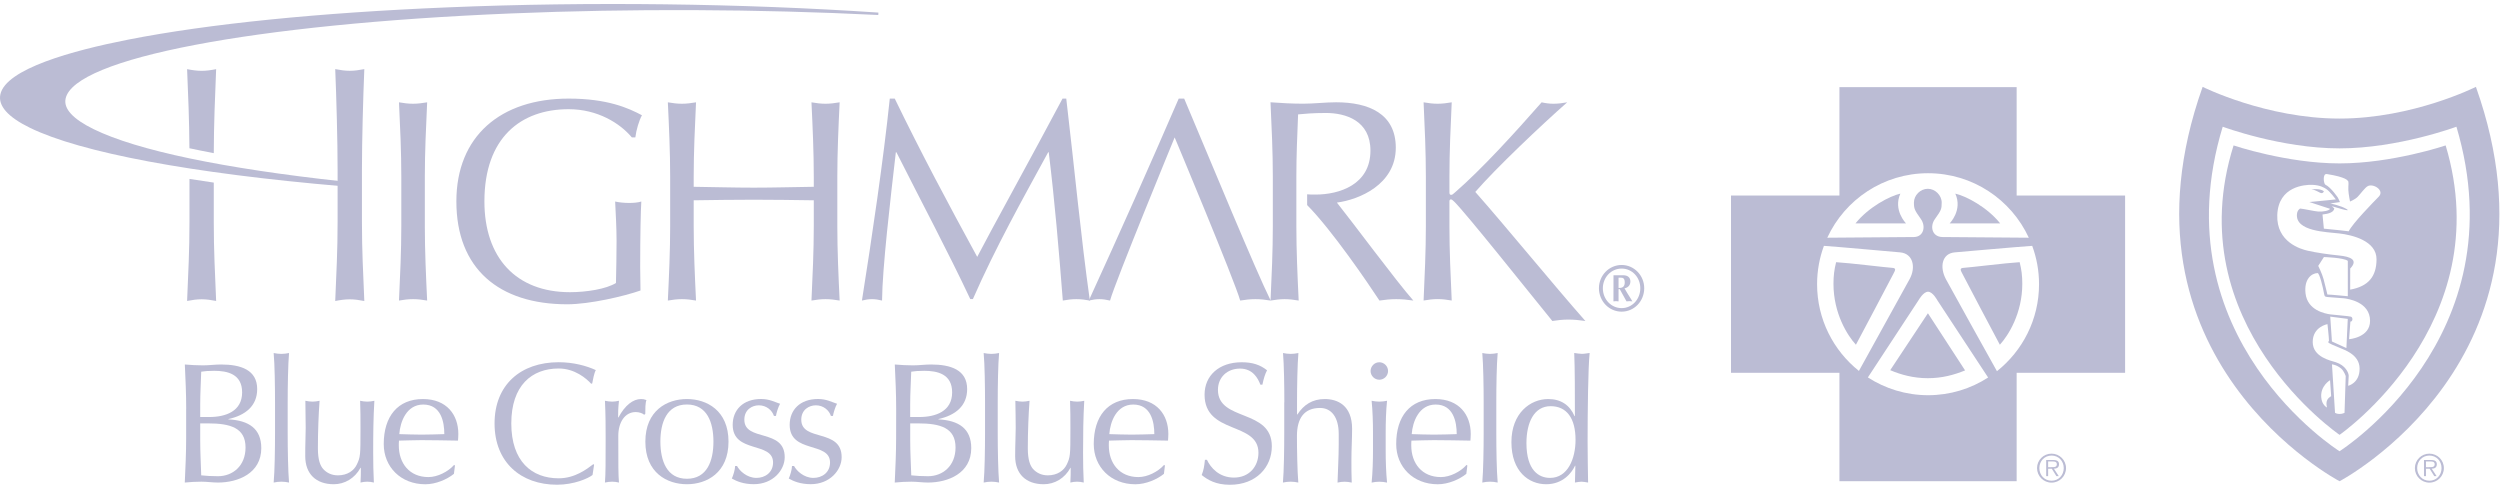<svg width="208" height="41" viewBox="0 0 208 41" fill="none" xmlns="http://www.w3.org/2000/svg">
<path d="M167.785 16.271V7.249H153.041V16.271H144.019V31.015H153.041V40.038H167.785V31.015H176.808V16.271H167.785ZM160.413 14.412C164.131 14.412 167.334 16.612 168.796 19.778L161.591 19.721C160.739 19.691 160.55 18.827 160.985 18.225C161.515 17.487 161.549 17.392 161.549 16.851C161.549 16.253 161.008 15.707 160.398 15.707C159.77 15.707 159.239 16.249 159.239 16.851C159.239 17.381 159.292 17.479 159.819 18.225C160.243 18.827 160.057 19.687 159.262 19.721L152.03 19.778C153.492 16.608 156.699 14.412 160.413 14.412ZM151.182 23.647C151.182 22.526 151.383 21.451 151.75 20.455C152.818 20.523 157.138 20.917 158.085 20.997C159.168 21.088 159.421 22.235 158.88 23.223C158.289 24.306 155.131 30.015 154.662 30.86C152.542 29.171 151.182 26.566 151.182 23.647ZM155.408 31.401L159.629 24.968C159.629 24.968 160.019 24.272 160.413 24.272C160.815 24.272 161.197 24.999 161.197 24.999L165.411 31.409C163.972 32.34 162.257 32.882 160.413 32.882C158.569 32.878 156.85 32.333 155.408 31.401ZM166.146 30.883C165.574 29.86 162.431 24.215 161.897 23.223C161.367 22.227 161.557 21.091 162.636 20.997C163.556 20.917 167.978 20.527 169.08 20.455C169.447 21.451 169.648 22.526 169.648 23.643C169.648 26.578 168.277 29.19 166.146 30.883Z" fill="#BBBCD4"/>
<path d="M158.581 18.585C158.581 18.585 157.49 17.483 158.111 16.109C157.225 16.309 155.461 17.233 154.378 18.585H158.581Z" fill="#BBBCD4"/>
<path d="M162.212 18.585C162.212 18.585 163.31 17.483 162.681 16.109C163.571 16.309 165.332 17.233 166.414 18.585H162.212Z" fill="#BBBCD4"/>
<path d="M157.521 22.799C157.676 22.5 157.804 22.303 157.426 22.284C156.96 22.261 153.859 21.875 152.765 21.814C152.61 22.428 152.545 22.95 152.545 23.613C152.545 26.082 153.708 27.914 154.412 28.683C154.825 27.937 157.138 23.518 157.521 22.799Z" fill="#BBBCD4"/>
<path d="M163.283 22.799C163.128 22.5 162.999 22.303 163.378 22.284C163.84 22.261 166.941 21.875 168.035 21.814C168.19 22.428 168.255 22.95 168.255 23.613C168.255 26.082 167.088 27.914 166.388 28.683C165.975 27.937 163.662 23.518 163.283 22.799Z" fill="#BBBCD4"/>
<path d="M160.402 26.063L157.267 30.799C158.149 31.174 159.19 31.466 160.394 31.466C161.583 31.466 162.587 31.189 163.495 30.818L160.402 26.063Z" fill="#BBBCD4"/>
<path d="M169.481 38.944C169.481 38.281 170.023 37.743 170.689 37.743C171.352 37.743 171.893 38.285 171.893 38.944C171.893 39.614 171.356 40.155 170.689 40.155C170.023 40.155 169.481 39.614 169.481 38.944ZM171.704 38.944C171.704 38.36 171.276 37.902 170.693 37.902C170.102 37.902 169.675 38.36 169.675 38.944C169.675 39.534 170.102 39.996 170.693 39.996C171.276 39.996 171.704 39.534 171.704 38.944ZM171.291 39.617H171.094L170.708 38.996H170.405V39.617H170.242V38.273H170.833C171.189 38.273 171.31 38.406 171.31 38.629C171.31 38.894 171.125 38.993 170.886 38.996L171.291 39.617ZM170.659 38.868C170.852 38.868 171.128 38.898 171.128 38.629C171.128 38.417 170.958 38.395 170.791 38.395H170.405V38.871H170.659V38.868Z" fill="#BBBCD4"/>
<path d="M205.996 7.226C205.996 7.226 200.752 9.865 194.652 9.865C188.549 9.865 183.259 7.226 183.259 7.226C175.217 29.868 194.652 40.038 194.652 40.038C194.652 40.038 214.038 29.868 205.996 7.226ZM194.648 37.543C194.648 37.543 179.59 28.107 184.929 10.543C184.929 10.543 189.772 12.345 194.652 12.345C199.533 12.345 204.375 10.543 204.375 10.543C209.604 28.104 194.648 37.543 194.648 37.543Z" fill="#BBBCD4"/>
<path d="M193.134 16.067C193.304 16.082 193.346 15.912 193.346 15.912C193.047 15.654 192.309 15.753 192.309 15.753C192.695 15.798 192.99 16.056 193.134 16.067Z" fill="#BBBCD4"/>
<path d="M203.478 12.099C203.478 12.099 199.048 13.595 194.656 13.595C190.264 13.595 185.834 12.099 185.834 12.099C181.147 26.968 194.652 36.179 194.652 36.179C194.652 36.179 207.938 26.968 203.478 12.099ZM193.604 33.904C193.604 33.904 193.168 33.703 193.126 33.037C193.062 32.087 193.861 31.632 193.861 31.632L193.952 32.957C193.698 33.128 193.463 33.306 193.604 33.904ZM195.065 34.347C195.065 34.347 194.876 34.445 194.652 34.442C194.41 34.442 194.274 34.347 194.274 34.347L194.02 30.315C194.02 30.315 194.395 30.341 194.785 30.663C195.023 30.864 195.163 31.291 195.163 31.291L195.065 34.347ZM195.368 32.098L195.413 31.269C195.41 31.023 195.156 30.398 194.327 30.133C193.933 30.008 192.418 29.72 192.418 28.452C192.418 27.183 193.645 26.968 193.645 26.968C193.645 26.968 193.77 28.111 193.77 28.327C193.77 28.369 193.774 28.338 193.713 28.444C193.641 28.562 194.365 28.796 194.69 28.952C194.967 29.084 196.307 29.47 196.318 30.648C196.337 31.875 195.368 32.098 195.368 32.098ZM193.876 26.343L195.334 26.532L195.22 28.959L194.016 28.41L193.876 26.343ZM195.444 28.221L195.553 26.759C195.777 26.759 195.762 26.392 195.599 26.347C195.413 26.29 194.262 26.21 193.884 26.157C193.441 26.093 191.979 25.82 191.82 24.408C191.688 23.231 192.309 22.735 192.82 22.72C192.979 22.716 193.259 23.84 193.376 24.503C193.418 24.722 193.532 24.696 193.759 24.722C193.887 24.741 194.683 24.787 194.997 24.817C195.315 24.851 197.189 25.105 197.189 26.695C197.193 28.092 195.444 28.221 195.444 28.221ZM193.35 21.387C193.35 21.387 195.02 21.436 195.338 21.705V24.647C195.338 24.647 193.891 24.503 193.638 24.503C193.638 24.503 193.444 23.677 193.323 23.231C193.198 22.761 192.877 22.121 192.877 22.121L193.35 21.387ZM195.534 24.098L195.538 22.341C196.227 21.621 195.572 21.353 194.618 21.258C193.668 21.163 192.702 21.016 192.021 20.864C191.423 20.732 189.389 20.145 189.469 17.888C189.56 15.48 191.79 15.363 192.362 15.378C193.062 15.397 193.391 15.635 193.516 15.707C193.831 15.893 194.342 16.59 194.342 16.59C194.342 16.59 193.161 16.718 192.138 16.809L193.857 17.373C193.8 17.529 193.259 17.631 192.877 17.601C192.494 17.57 191.726 17.381 191.373 17.351C191.373 17.351 191.146 17.457 191.108 17.797C190.946 19.266 193.6 19.3 194.645 19.425C195.709 19.55 197.738 20.035 197.727 21.58C197.723 22.992 197.06 23.825 195.534 24.098ZM197.908 16.366C197.435 16.851 195.735 18.585 195.413 19.244C195.413 19.244 194.202 19.096 193.346 19.024L193.232 17.847C193.774 17.79 194.187 17.646 194.213 17.335C194.099 17.222 194.001 17.165 194.001 17.165L194.156 17.195C194.156 17.195 195.72 17.695 195.239 17.396C194.762 17.101 193.876 16.927 193.876 16.927L194.686 16.813L194.52 16.457C194.52 16.457 193.948 15.59 193.467 15.363C193.331 15.298 193.214 14.424 193.592 14.481C195.213 14.734 195.326 15.033 195.326 15.033C195.455 15.105 195.364 15.404 195.383 15.817C195.398 16.158 195.523 16.767 195.523 16.767C195.523 16.767 195.936 16.597 196.148 16.385C196.39 16.143 196.742 15.632 196.988 15.492C197.428 15.23 198.435 15.829 197.908 16.366Z" fill="#BBBCD4"/>
<path d="M200.918 38.944C200.918 38.281 201.46 37.743 202.126 37.743C202.793 37.743 203.33 38.285 203.33 38.944C203.33 39.614 202.793 40.155 202.126 40.155C201.456 40.155 200.918 39.614 200.918 38.944ZM203.137 38.944C203.137 38.36 202.713 37.902 202.126 37.902C201.536 37.902 201.108 38.36 201.108 38.944C201.108 39.534 201.539 39.996 202.126 39.996C202.713 39.996 203.137 39.534 203.137 38.944ZM202.728 39.617H202.531L202.145 38.996H201.842V39.617H201.676V38.273H202.266C202.622 38.273 202.743 38.406 202.743 38.629C202.743 38.894 202.562 38.993 202.319 38.996L202.728 39.617ZM202.092 38.868C202.285 38.868 202.565 38.898 202.565 38.629C202.565 38.417 202.391 38.395 202.229 38.395H201.842V38.871H202.092V38.868Z" fill="#BBBCD4"/>
<path d="M33.389 14.704C33.389 12.648 33.294 10.569 33.196 8.513C33.601 8.585 33.983 8.631 34.366 8.631C34.748 8.631 35.131 8.582 35.539 8.513C35.445 10.569 35.346 12.648 35.346 14.704V18.816C35.346 20.872 35.441 22.954 35.539 25.006C35.131 24.934 34.752 24.889 34.366 24.889C33.983 24.889 33.601 24.934 33.196 25.006C33.291 22.95 33.389 20.872 33.389 18.816V14.704Z" fill="#BBBCD4"/>
<path d="M52.566 11.429C51.586 10.255 49.723 9.085 47.307 9.085C43.339 9.085 40.303 11.452 40.303 16.756C40.303 21.44 42.93 24.31 47.424 24.31C48.788 24.31 50.438 24.049 51.248 23.545C51.271 22.587 51.298 21.02 51.298 20.043C51.298 18.918 51.226 17.771 51.18 16.767C51.491 16.84 51.945 16.885 52.328 16.885C52.687 16.885 53.047 16.862 53.358 16.767C53.308 17.483 53.263 19.649 53.263 22.231C53.263 22.852 53.289 23.522 53.289 24.17C51.926 24.647 49.06 25.317 47.194 25.317C41.507 25.317 37.97 22.352 37.97 16.756C37.97 11.331 41.65 8.203 47.315 8.203C50.541 8.203 52.286 8.991 53.41 9.589C53.172 10.017 52.93 10.831 52.861 11.429H52.566Z" fill="#BBBCD4"/>
<path d="M67.707 14.704C67.707 12.648 67.613 10.569 67.514 8.513C67.919 8.585 68.302 8.631 68.684 8.631C69.067 8.631 69.449 8.582 69.858 8.513C69.76 10.569 69.665 12.648 69.665 14.704V18.816C69.665 20.872 69.76 22.954 69.858 25.006C69.453 24.934 69.07 24.889 68.684 24.889C68.302 24.889 67.919 24.934 67.514 25.006C67.609 22.95 67.707 20.872 67.707 18.816V16.665C66.034 16.642 64.383 16.616 62.713 16.616C61.04 16.616 59.389 16.642 57.715 16.665V18.816C57.715 20.872 57.81 22.954 57.909 25.006C57.504 24.934 57.121 24.889 56.739 24.889C56.356 24.889 55.974 24.934 55.565 25.006C55.663 22.95 55.758 20.872 55.758 18.816V14.704C55.758 12.648 55.663 10.569 55.565 8.513C55.974 8.585 56.352 8.631 56.739 8.631C57.121 8.631 57.504 8.582 57.909 8.513C57.814 10.569 57.715 12.648 57.715 14.704V15.541C59.389 15.563 61.04 15.613 62.713 15.613C64.387 15.613 66.034 15.563 67.707 15.541V14.704Z" fill="#BBBCD4"/>
<path d="M74.443 8.203C76.62 12.694 78.865 16.904 81.304 21.372C82.258 19.509 86.059 12.625 88.403 8.203H88.713C89.433 14.322 89.91 19.532 90.675 25.006C90.292 24.934 89.933 24.889 89.55 24.889C89.171 24.889 88.808 24.934 88.426 25.006C88.092 20.728 87.755 16.76 87.256 12.671H87.206C85.029 16.662 82.829 20.584 80.944 24.885H80.728C78.862 20.917 76.665 16.805 74.583 12.671H74.534C74.079 16.616 73.409 22.303 73.387 25.006C73.099 24.934 72.838 24.889 72.55 24.889C72.262 24.889 72.001 24.934 71.713 25.006C72.55 19.725 73.504 13.273 74.03 8.203H74.443Z" fill="#BBBCD4"/>
<path d="M118.632 18.816V14.704C118.632 12.648 118.538 10.569 118.443 8.513C118.848 8.585 119.23 8.631 119.613 8.631C119.995 8.631 120.378 8.582 120.783 8.513C120.688 10.569 120.593 12.648 120.593 14.704V16.018C120.593 16.162 120.639 16.211 120.737 16.211C120.832 16.211 120.881 16.162 121.071 15.995C123.297 14.06 126.019 11.069 128.264 8.513C128.575 8.585 128.912 8.631 129.245 8.631C129.627 8.631 130.01 8.582 130.392 8.513C128.196 10.448 124.463 13.988 122.744 15.969C125.3 18.861 129.203 23.647 131.903 26.706C131.426 26.634 130.949 26.589 130.468 26.589C130.036 26.589 129.586 26.638 129.154 26.706C126.886 23.912 122.025 17.809 120.999 16.783C120.855 16.639 120.783 16.59 120.711 16.59C120.639 16.59 120.593 16.662 120.593 16.733V18.812C120.593 20.868 120.688 22.95 120.783 25.003C120.378 24.931 119.995 24.885 119.613 24.885C119.23 24.885 118.848 24.931 118.443 25.003C118.534 22.95 118.632 20.872 118.632 18.816Z" fill="#BBBCD4"/>
<path d="M111.23 16.855C113.044 16.616 116.13 15.37 116.13 12.288C116.13 9.445 113.862 8.51 111.158 8.51C110.25 8.51 109.345 8.627 108.432 8.627C107.523 8.627 106.619 8.578 105.706 8.51C105.801 10.566 105.899 12.644 105.899 14.7V18.812C105.899 20.864 105.805 22.935 105.71 24.987C104.434 22.409 100.86 13.735 98.524 8.203H98.069C95.631 13.845 93.147 19.414 90.588 25.006C90.898 24.934 91.186 24.889 91.47 24.889C91.758 24.889 92.045 24.934 92.356 25.006C92.761 23.5 97.732 11.433 97.732 11.433C97.732 11.433 102.73 23.359 103.184 25.006C103.612 24.934 104.021 24.889 104.449 24.889C104.877 24.889 105.282 24.934 105.706 25.006H105.71H105.714C106.115 24.938 106.497 24.889 106.876 24.889C107.258 24.889 107.641 24.934 108.05 25.006C107.951 22.951 107.857 20.872 107.857 18.816V14.704C107.857 12.981 107.929 11.262 108.001 9.517C108.5 9.468 109.22 9.4 110.318 9.4C111.942 9.4 114.021 10.021 114.021 12.531C114.021 15.374 111.416 16.188 109.454 16.188C109.159 16.188 108.887 16.184 108.754 16.166V17.07H108.762C110.818 19.149 113.816 23.549 114.77 25.006C115.225 24.934 115.706 24.889 116.16 24.889C116.637 24.889 117.114 24.934 117.591 25.006C116.213 23.454 112.4 18.312 111.23 16.855Z" fill="#BBBCD4"/>
<path d="M37.266 0.612C26.551 1.055 17.35 1.982 10.652 3.3C6.052 4.205 0.475 5.727 0.028 7.862C-0.169 8.805 0.661 9.74 2.493 10.634C6.722 12.697 15.946 14.424 28.463 15.492L28.471 15.389L28.482 15.295H28.486L28.497 15.196L28.508 15.094C18.562 14.015 11.402 12.512 7.809 10.755C6.071 9.907 5.28 9.051 5.458 8.207C6.158 4.856 21.049 2.009 42.506 1.119C52.49 0.706 63.062 0.752 73.072 1.248L73.084 1.047C61.721 0.282 48.996 0.123 37.266 0.612Z" fill="#BBBCD4"/>
<path d="M30.114 14.113C30.114 11.709 30.212 8.154 30.311 5.75C29.89 5.833 29.497 5.89 29.099 5.89C28.705 5.89 28.312 5.833 27.891 5.75C27.99 8.154 28.088 11.709 28.088 14.113V18.479C28.088 20.883 27.99 22.636 27.891 25.044C28.308 24.961 28.702 24.904 29.099 24.904C29.497 24.904 29.887 24.961 30.311 25.044C30.212 22.64 30.114 20.883 30.114 18.479V14.113Z" fill="#BBBCD4"/>
<path d="M17.786 15.192C17.097 15.094 16.423 14.992 15.764 14.886C15.764 14.916 15.764 18.475 15.764 18.475C15.764 20.879 15.666 22.632 15.567 25.04C15.987 24.957 16.381 24.9 16.775 24.9C17.169 24.9 17.562 24.957 17.983 25.04C17.884 22.636 17.786 20.879 17.786 18.475V15.192Z" fill="#BBBCD4"/>
<path d="M15.567 5.753C15.658 7.915 15.745 9.986 15.76 12.334C16.412 12.474 17.085 12.61 17.786 12.743C17.793 10.354 17.888 8.044 17.983 5.753C17.562 5.837 17.169 5.893 16.775 5.893C16.381 5.89 15.987 5.837 15.567 5.753Z" fill="#BBBCD4"/>
<path d="M15.491 33.999C15.491 32.772 15.435 31.538 15.378 30.326C15.878 30.368 16.389 30.398 16.885 30.398C17.384 30.398 17.896 30.326 18.395 30.326C20.02 30.326 21.398 30.765 21.398 32.374C21.398 33.768 20.429 34.551 19.005 34.866V34.892C20.698 34.979 21.739 35.661 21.739 37.285C21.739 39.39 19.789 40.148 18.138 40.148C17.68 40.148 17.214 40.076 16.756 40.076C16.302 40.076 15.832 40.102 15.374 40.148C15.431 38.909 15.488 37.668 15.488 36.448V33.999H15.491ZM17.426 34.695C18.763 34.695 20.145 34.226 20.145 32.647C20.145 31.11 18.907 30.852 17.824 30.852C17.339 30.852 17.014 30.879 16.741 30.924C16.714 31.822 16.658 32.73 16.658 33.628V34.695H17.426ZM16.658 36.672C16.658 37.626 16.714 38.591 16.741 39.549C17.097 39.591 17.623 39.621 18.134 39.621C19.361 39.621 20.429 38.766 20.429 37.232C20.429 35.608 19.191 35.225 17.297 35.225H16.658V36.672Z" fill="#BBBCD4"/>
<path d="M22.882 33.472C22.882 32.162 22.856 30.326 22.769 29.372C22.984 29.413 23.196 29.444 23.408 29.444C23.62 29.444 23.836 29.413 24.048 29.372C23.965 30.326 23.935 32.162 23.935 33.472V36.047C23.935 37.353 23.965 39.193 24.048 40.148C23.836 40.102 23.62 40.076 23.408 40.076C23.196 40.076 22.984 40.102 22.769 40.148C22.856 39.193 22.882 37.353 22.882 36.047V33.472Z" fill="#BBBCD4"/>
<path d="M25.434 35.604C25.434 34.934 25.423 34.139 25.407 33.344C25.604 33.385 25.82 33.416 26.006 33.416C26.191 33.416 26.392 33.385 26.589 33.344C26.506 34.453 26.449 35.903 26.449 37.3C26.449 38.281 26.649 38.75 26.892 39.023C27.16 39.318 27.558 39.549 28.115 39.549C28.91 39.549 29.455 39.152 29.694 38.637C29.981 38.027 29.993 37.91 29.993 35.676C29.993 34.907 29.993 34.025 29.962 33.344C30.163 33.385 30.345 33.416 30.561 33.416C30.776 33.416 30.958 33.385 31.147 33.344C31.06 34.82 31.049 36.161 31.049 37.667C31.049 38.508 31.064 39.349 31.106 40.148C30.924 40.102 30.735 40.076 30.549 40.076C30.364 40.076 30.178 40.102 29.996 40.148C30.023 39.731 30.023 39.318 30.023 38.921H29.996C29.512 39.803 28.671 40.288 27.774 40.288C26.294 40.288 25.396 39.432 25.396 37.952C25.389 36.959 25.434 36.304 25.434 35.604Z" fill="#BBBCD4"/>
<path d="M35.187 33.2C37.179 33.2 38.133 34.525 38.133 36.104C38.133 36.289 38.118 36.475 38.107 36.66C37.081 36.645 36.073 36.619 35.062 36.619C34.434 36.619 33.824 36.649 33.196 36.66C33.181 36.804 33.181 36.929 33.181 37.062C33.181 38.542 34.063 39.693 35.646 39.693C36.399 39.693 37.281 39.25 37.781 38.682L37.853 38.728L37.766 39.424C37.194 39.883 36.27 40.291 35.388 40.291C33.34 40.291 31.927 38.841 31.927 36.948C31.927 34.639 33.097 33.2 35.187 33.2ZM33.222 36.119C33.806 36.134 34.476 36.161 35.074 36.161C35.699 36.161 36.369 36.134 36.967 36.119C36.967 35.108 36.698 33.658 35.214 33.658C33.821 33.658 33.294 35.093 33.222 36.119Z" fill="#BBBCD4"/>
<path d="M49.299 39.519C48.943 39.803 47.761 40.329 46.342 40.329C43.339 40.329 41.147 38.463 41.147 35.233C41.147 32 43.339 30.137 46.482 30.137C47.705 30.137 48.803 30.436 49.571 30.792C49.428 31.049 49.329 31.602 49.272 31.901L49.185 31.928C48.788 31.488 47.818 30.659 46.482 30.659C44.248 30.659 42.54 32.068 42.54 35.229C42.54 38.387 44.248 39.795 46.482 39.795C47.834 39.795 48.829 39.027 49.371 38.614L49.428 38.671L49.299 39.519Z" fill="#BBBCD4"/>
<path d="M53.592 34.51C53.494 34.396 53.179 34.283 52.896 34.283C51.983 34.283 51.442 35.15 51.442 36.263C51.442 38.739 51.442 39.492 51.498 40.148C51.313 40.102 51.116 40.076 50.931 40.076C50.73 40.076 50.544 40.102 50.332 40.148C50.389 39.447 50.389 38.338 50.389 36.744V36.289C50.389 35.547 50.389 34.567 50.332 33.344C50.544 33.385 50.73 33.416 50.931 33.416C51.116 33.416 51.313 33.385 51.498 33.344C51.426 34.025 51.426 34.366 51.426 34.722L51.453 34.737C51.994 33.711 52.68 33.2 53.331 33.2C53.501 33.2 53.6 33.215 53.785 33.287C53.687 33.514 53.687 34.056 53.687 34.438L53.592 34.51Z" fill="#BBBCD4"/>
<path d="M57.151 33.2C58.802 33.2 60.612 34.154 60.612 36.744C60.612 39.334 58.802 40.288 57.151 40.288C55.5 40.288 53.694 39.334 53.694 36.744C53.694 34.154 55.5 33.2 57.151 33.2ZM57.151 39.833C58.832 39.833 59.358 38.338 59.358 36.744C59.358 35.15 58.832 33.654 57.151 33.654C55.474 33.654 54.944 35.15 54.944 36.744C54.948 38.338 55.474 39.833 57.151 39.833Z" fill="#BBBCD4"/>
<path d="M61.327 38.781C61.528 39.167 62.138 39.761 62.937 39.761C63.648 39.761 64.319 39.318 64.319 38.478C64.319 36.713 60.96 37.751 60.96 35.347C60.96 34.108 61.816 33.196 63.323 33.196C64.019 33.196 64.462 33.453 64.902 33.593C64.743 33.866 64.587 34.392 64.561 34.605H64.391C64.247 34.15 63.777 33.722 63.137 33.722C62.581 33.722 61.929 34.078 61.929 34.919C61.929 36.77 65.288 35.627 65.288 38.035C65.288 39.118 64.307 40.284 62.724 40.284C61.858 40.284 61.289 40.041 60.888 39.814C61.002 39.572 61.161 39.057 61.161 38.773H61.327V38.781Z" fill="#BBBCD4"/>
<path d="M66.072 38.781C66.272 39.167 66.882 39.761 67.677 39.761C68.393 39.761 69.059 39.318 69.059 38.478C69.059 36.713 65.701 37.751 65.701 35.347C65.701 34.108 66.556 33.196 68.063 33.196C68.76 33.196 69.203 33.453 69.642 33.593C69.487 33.866 69.332 34.392 69.301 34.605H69.131C68.987 34.15 68.522 33.722 67.878 33.722C67.325 33.722 66.666 34.078 66.666 34.919C66.666 36.77 70.025 35.627 70.025 38.035C70.025 39.118 69.04 40.284 67.461 40.284C66.594 40.284 66.023 40.041 65.625 39.814C65.739 39.572 65.894 39.057 65.894 38.773H66.072V38.781Z" fill="#BBBCD4"/>
<path d="M74.561 33.999C74.561 32.772 74.504 31.538 74.447 30.326C74.947 30.368 75.458 30.398 75.958 30.398C76.457 30.398 76.969 30.326 77.465 30.326C79.089 30.326 80.467 30.765 80.467 32.374C80.467 33.768 79.498 34.551 78.078 34.866V34.892C79.77 34.979 80.808 35.661 80.808 37.285C80.808 39.39 78.858 40.148 77.207 40.148C76.753 40.148 76.283 40.076 75.825 40.076C75.371 40.076 74.901 40.102 74.443 40.148C74.5 38.909 74.557 37.668 74.557 36.448L74.561 33.999ZM76.499 34.695C77.836 34.695 79.218 34.226 79.218 32.647C79.218 31.11 77.98 30.852 76.897 30.852C76.412 30.852 76.083 30.879 75.814 30.924C75.787 31.822 75.727 32.73 75.727 33.628V34.695H76.499ZM75.73 36.672C75.73 37.626 75.787 38.591 75.817 39.549C76.173 39.591 76.7 39.621 77.211 39.621C78.434 39.621 79.501 38.766 79.501 37.232C79.501 35.608 78.263 35.225 76.37 35.225H75.73V36.672Z" fill="#BBBCD4"/>
<path d="M81.955 33.472C81.955 32.162 81.928 30.326 81.841 29.372C82.057 29.413 82.269 29.444 82.485 29.444C82.697 29.444 82.913 29.413 83.125 29.372C83.038 30.326 83.011 32.162 83.011 33.472V36.047C83.011 37.353 83.042 39.193 83.125 40.148C82.909 40.102 82.697 40.076 82.485 40.076C82.273 40.076 82.057 40.102 81.841 40.148C81.928 39.193 81.955 37.353 81.955 36.047V33.472Z" fill="#BBBCD4"/>
<path d="M84.507 35.604C84.507 34.934 84.492 34.139 84.477 33.344C84.677 33.385 84.889 33.416 85.075 33.416C85.26 33.416 85.457 33.385 85.658 33.344C85.575 34.453 85.514 35.903 85.514 37.3C85.514 38.281 85.715 38.75 85.953 39.023C86.226 39.318 86.623 39.549 87.176 39.549C87.971 39.549 88.516 39.152 88.759 38.637C89.043 38.027 89.058 37.91 89.058 35.676C89.058 34.907 89.058 34.025 89.028 33.344C89.228 33.385 89.414 33.416 89.626 33.416C89.838 33.416 90.023 33.385 90.209 33.344C90.126 34.82 90.111 36.161 90.111 37.667C90.111 38.508 90.126 39.349 90.167 40.148C89.982 40.102 89.796 40.076 89.611 40.076C89.425 40.076 89.24 40.102 89.054 40.148C89.081 39.731 89.081 39.318 89.081 38.921H89.062C88.581 39.803 87.74 40.288 86.839 40.288C85.359 40.288 84.461 39.432 84.461 37.952C84.461 36.959 84.507 36.304 84.507 35.604Z" fill="#BBBCD4"/>
<path d="M94.26 33.2C96.252 33.2 97.206 34.525 97.206 36.104C97.206 36.289 97.191 36.475 97.179 36.66C96.153 36.645 95.142 36.619 94.135 36.619C93.51 36.619 92.897 36.649 92.269 36.66C92.254 36.804 92.254 36.929 92.254 37.062C92.254 38.542 93.136 39.693 94.715 39.693C95.468 39.693 96.35 39.25 96.85 38.682L96.922 38.728L96.839 39.424C96.271 39.883 95.343 40.291 94.461 40.291C92.412 40.291 91 38.841 91 36.948C91 34.639 92.166 33.2 94.26 33.2ZM92.295 36.119C92.878 36.134 93.548 36.161 94.147 36.161C94.771 36.161 95.442 36.134 96.04 36.119C96.04 35.108 95.767 33.658 94.287 33.658C92.893 33.658 92.367 35.093 92.295 36.119Z" fill="#BBBCD4"/>
<path d="M100.417 38.254C100.731 38.925 101.439 39.735 102.666 39.735C103.93 39.735 104.703 38.811 104.703 37.671C104.703 35.051 100.22 36.179 100.22 32.833C100.22 31.254 101.416 30.14 103.309 30.14C104.207 30.14 104.847 30.352 105.418 30.807C105.248 31.136 105.146 31.462 105.032 32.003H104.862C104.665 31.477 104.237 30.667 103.169 30.667C102.101 30.667 101.333 31.394 101.333 32.435C101.333 35.097 105.816 33.983 105.816 37.13C105.816 38.864 104.521 40.333 102.329 40.333C101.147 40.333 100.477 39.92 99.981 39.523C100.152 39.084 100.193 38.796 100.25 38.258H100.417V38.254Z" fill="#BBBCD4"/>
<path d="M106.857 33.472C106.857 32.162 106.83 30.326 106.747 29.372C106.959 29.413 107.171 29.444 107.387 29.444C107.599 29.444 107.811 29.413 108.027 29.372C107.944 30.326 107.913 32.162 107.913 33.4V34.483H107.944C108.47 33.673 109.197 33.2 110.219 33.2C111.272 33.2 112.495 33.711 112.495 35.68C112.495 36.49 112.438 37.342 112.438 38.311C112.438 38.936 112.438 39.534 112.464 40.151C112.252 40.106 112.067 40.079 111.866 40.079C111.665 40.079 111.484 40.106 111.283 40.151C111.309 39.11 111.381 38.073 111.381 36.975V36.104C111.381 34.707 110.768 33.942 109.829 33.942C108.504 33.942 107.906 34.798 107.906 36.274C107.906 37.353 107.936 39.19 108.019 40.148C107.807 40.102 107.595 40.076 107.379 40.076C107.164 40.076 106.952 40.102 106.74 40.148C106.823 39.193 106.849 37.353 106.849 36.047V33.472H106.857Z" fill="#BBBCD4"/>
<path d="M114.233 36.005C114.233 35.15 114.202 34.154 114.119 33.344C114.331 33.385 114.543 33.416 114.759 33.416C114.975 33.416 115.187 33.385 115.403 33.344C115.316 34.154 115.289 35.15 115.289 36.005V37.486C115.289 38.341 115.319 39.337 115.403 40.151C115.191 40.106 114.975 40.079 114.759 40.079C114.547 40.079 114.335 40.106 114.119 40.151C114.202 39.337 114.233 38.341 114.233 37.486V36.005ZM114.759 30.14C115.156 30.14 115.486 30.47 115.486 30.867C115.486 31.265 115.156 31.594 114.759 31.594C114.361 31.594 114.032 31.265 114.032 30.867C114.036 30.47 114.361 30.14 114.759 30.14Z" fill="#BBBCD4"/>
<path d="M119.42 33.2C121.411 33.2 122.365 34.525 122.365 36.104C122.365 36.289 122.35 36.475 122.339 36.66C121.313 36.645 120.302 36.619 119.295 36.619C118.67 36.619 118.057 36.649 117.432 36.66C117.417 36.804 117.417 36.929 117.417 37.062C117.417 38.542 118.299 39.693 119.882 39.693C120.635 39.693 121.517 39.25 122.013 38.682L122.085 38.728L121.998 39.424C121.43 39.883 120.503 40.291 119.624 40.291C117.576 40.291 116.164 38.841 116.164 36.948C116.16 34.639 117.326 33.2 119.42 33.2ZM117.455 36.119C118.038 36.134 118.708 36.161 119.306 36.161C119.935 36.161 120.601 36.134 121.199 36.119C121.199 35.108 120.927 33.658 119.45 33.658C118.053 33.658 117.527 35.093 117.455 36.119Z" fill="#BBBCD4"/>
<path d="M123.441 33.472C123.441 32.162 123.41 30.326 123.327 29.372C123.539 29.413 123.755 29.444 123.967 29.444C124.179 29.444 124.395 29.413 124.607 29.372C124.52 30.326 124.493 32.162 124.493 33.472V36.047C124.493 37.353 124.52 39.193 124.607 40.148C124.395 40.102 124.179 40.076 123.967 40.076C123.755 40.076 123.539 40.102 123.327 40.148C123.41 39.193 123.441 37.353 123.441 36.047V33.472Z" fill="#BBBCD4"/>
<path d="M131.07 38.75H131.043C130.759 39.349 130.032 40.288 128.639 40.288C127.2 40.288 125.75 39.235 125.75 36.785C125.75 34.366 127.329 33.2 128.81 33.2C129.862 33.2 130.604 33.696 131.002 34.623H131.032C131.032 32.829 131.032 30.595 130.975 29.368C131.202 29.398 131.418 29.44 131.619 29.44C131.82 29.44 132.016 29.395 132.259 29.368C132.13 30.565 132.088 34.294 132.088 36.728C132.088 38.023 132.115 39.004 132.13 40.148C131.918 40.117 131.748 40.076 131.577 40.076C131.407 40.076 131.236 40.117 131.036 40.148L131.07 38.75ZM128.965 39.761C130.445 39.761 131.085 38.152 131.085 36.6C131.085 34.805 130.358 33.794 129.006 33.794C127.64 33.794 127 35.146 127 36.869C127.003 39.152 128.041 39.761 128.965 39.761Z" fill="#BBBCD4"/>
<path d="M134.921 22.345C135.799 22.345 136.473 23.083 136.473 23.98C136.473 24.896 135.795 25.635 134.921 25.635C134.042 25.635 133.357 24.896 133.357 23.98C133.361 23.079 134.042 22.345 134.921 22.345ZM134.921 25.93C135.962 25.93 136.799 25.063 136.799 23.98C136.799 22.913 135.958 22.046 134.921 22.046C133.876 22.046 133.031 22.913 133.031 23.98C133.035 25.063 133.876 25.93 134.921 25.93ZM134.239 25.075C134.307 25.067 134.379 25.055 134.451 25.055C134.523 25.055 134.591 25.067 134.663 25.075V24.056H134.762L135.326 25.075C135.409 25.067 135.489 25.055 135.572 25.055C135.651 25.055 135.735 25.067 135.814 25.075L135.697 24.874C135.511 24.582 135.329 24.294 135.159 23.992C135.458 23.927 135.648 23.727 135.648 23.416C135.648 23.09 135.428 22.901 135.053 22.901H134.243L134.239 25.075ZM134.663 23.102H134.83C135.004 23.102 135.178 23.121 135.178 23.499C135.178 23.829 135.015 23.98 134.663 23.954V23.102Z" fill="#BBBCD4"/>
</svg>

